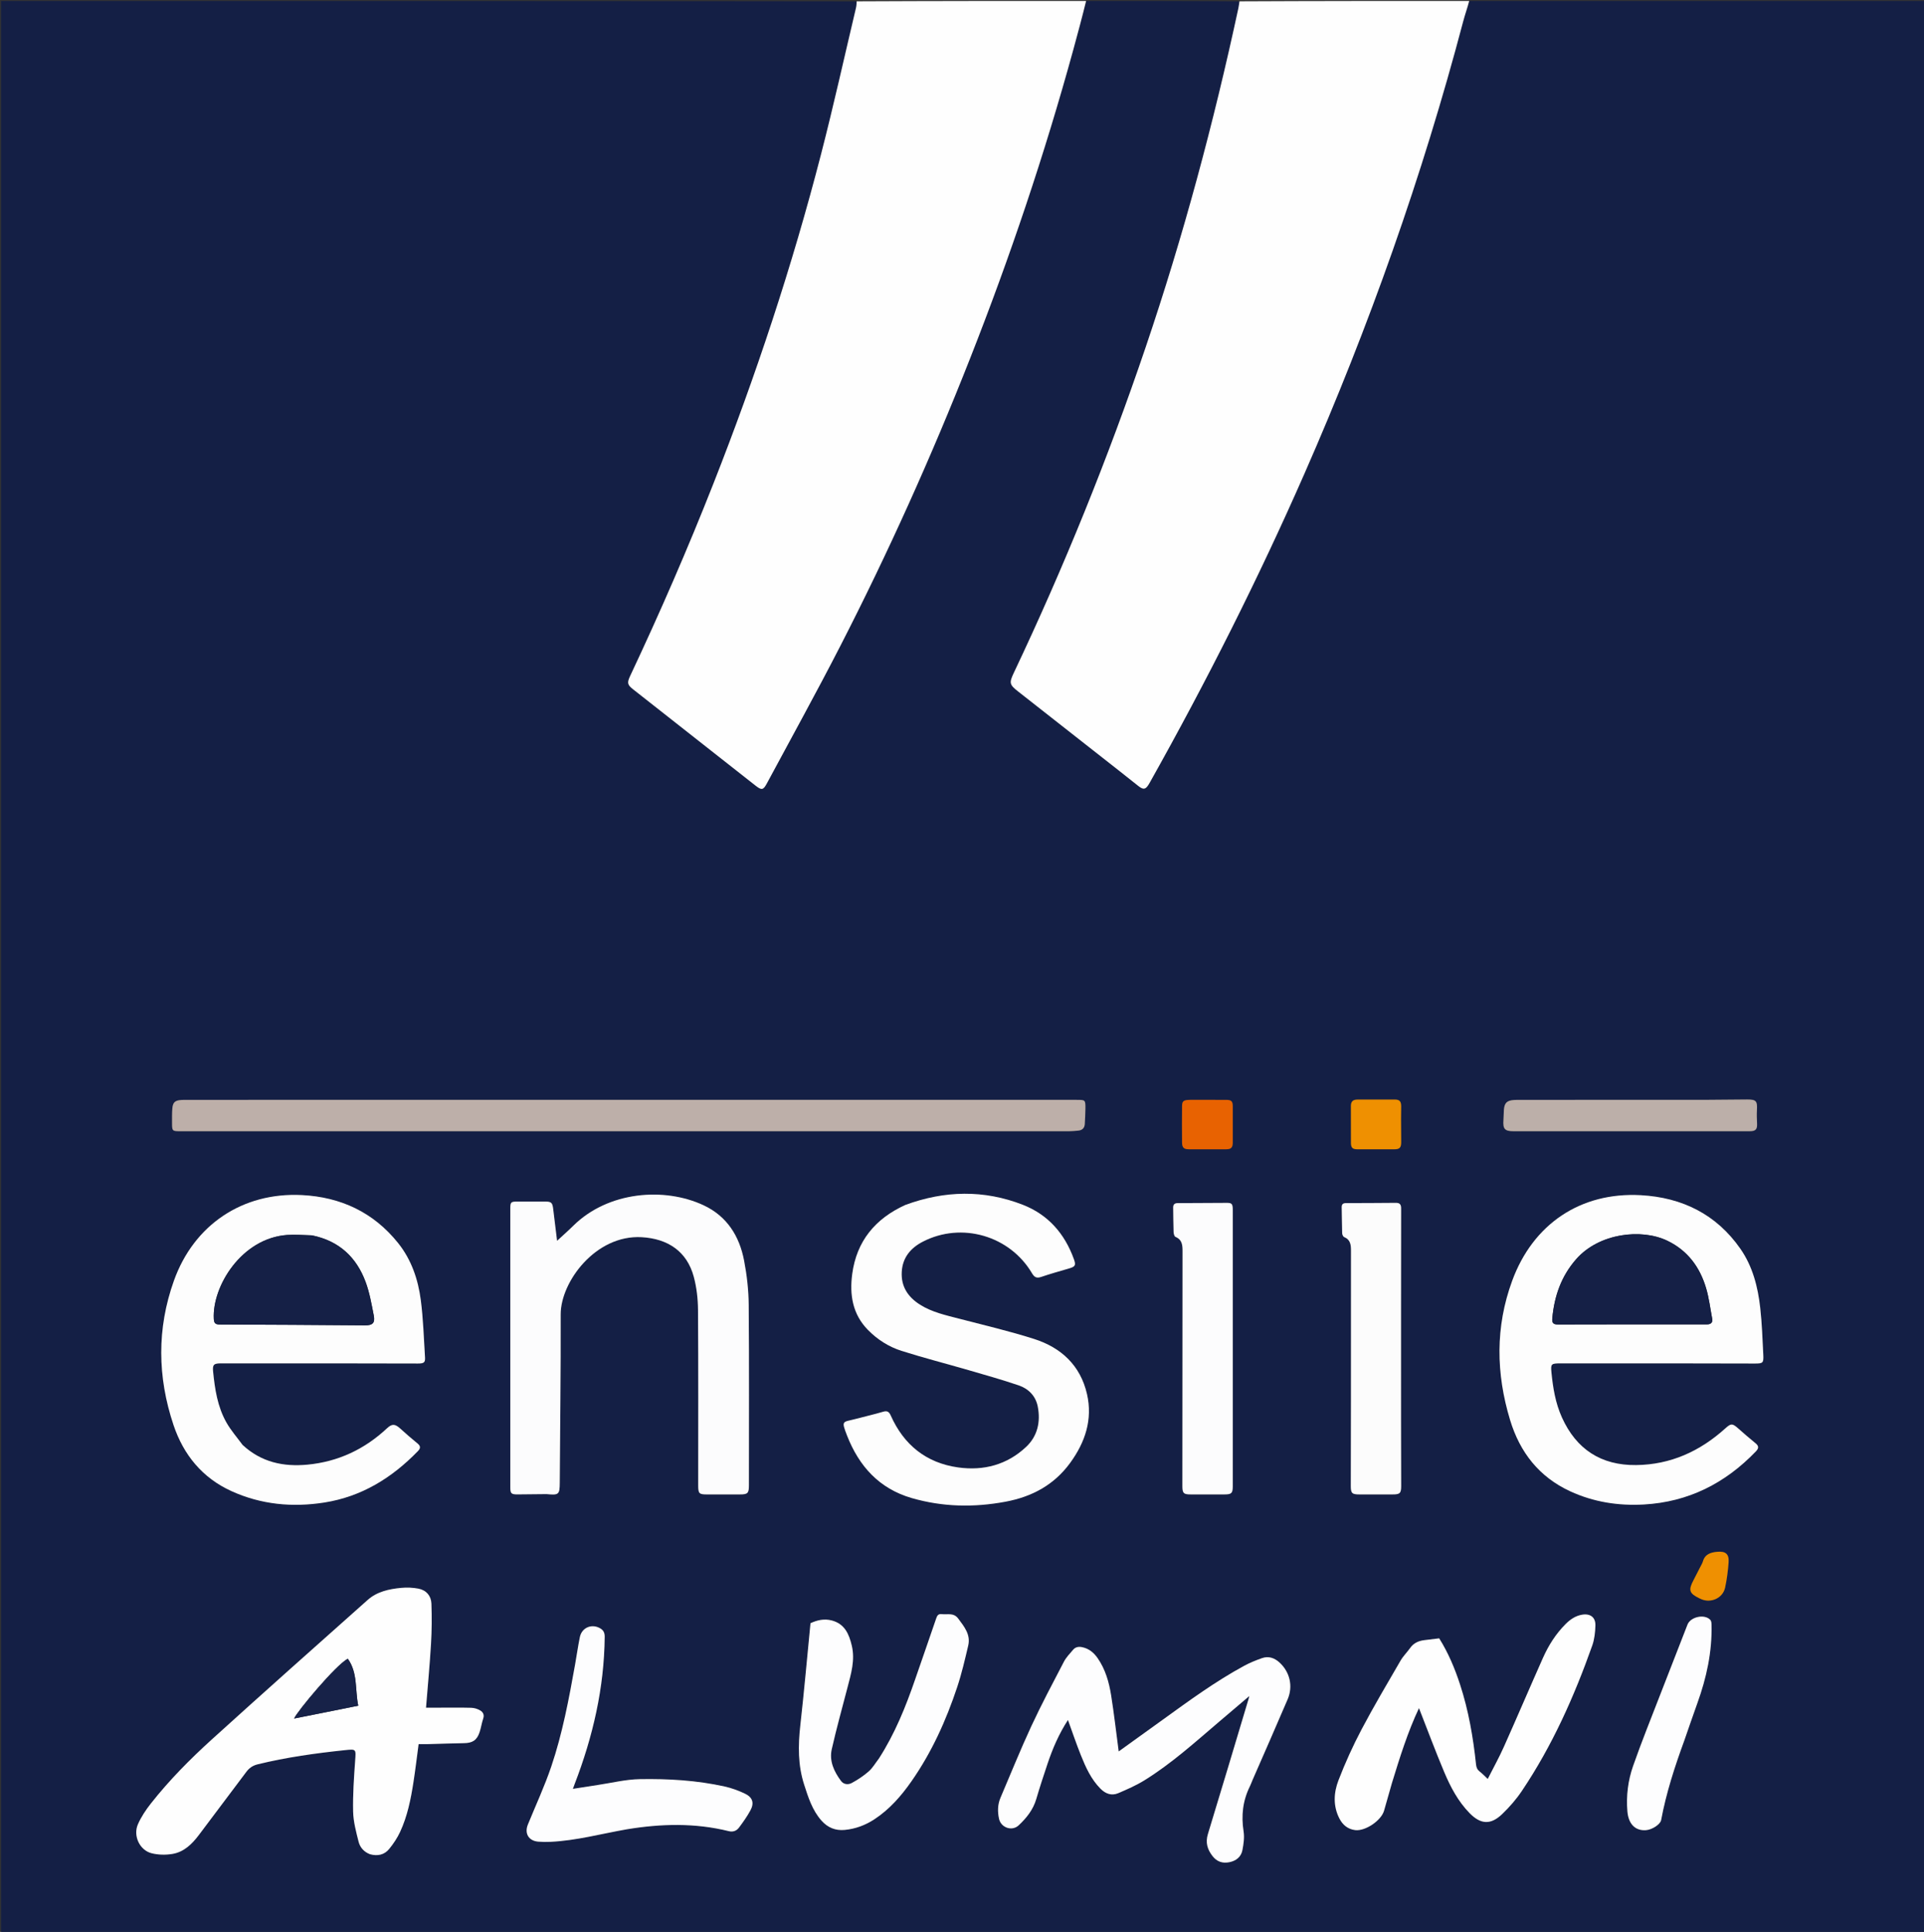 <svg version="1.1" id="Layer_1" xmlns="http://www.w3.org/2000/svg" xmlns:xlink="http://www.w3.org/1999/xlink" x="0px" y="0px"
	 width="100%" viewBox="0 0 2024 2032" enable-background="new 0 0 2024 2032" xml:space="preserve">
<rect x="0" y="0" width="2024" height="2032" fill="#333333" stroke="none"/>
<path fill="#141F45" opacity="1" stroke="none" 
	d="
M1546,1 
	C1705.658,1 1865.316,1 2024.981,1 
	C2024.987,678.288 2024.987,1355.577 2024.987,2032.933 
	C1350.415,2032.933 675.829,2032.933 1.122,2032.933 
	C1.122,1355.784 1.122,678.568 1.122,1 
	C300.699,1 600.399,1 900.753,1.4 
	C901.114,3.933 900.995,6.109 900.5,8.196 
	C888.342,59.476 876.957,110.957 863.788,161.977 
	C833.365,279.849 795.14,395.228 750.561,508.503 
	C723.606,576.995 694.246,644.444 662.884,711.028 
	C659.477,718.262 660.001,720.309 666.084,725.095 
	C708.886,758.765 751.691,792.432 794.498,826.096 
	C801.197,831.365 802.855,831.196 806.679,824.074 
	C832.466,776.051 858.885,728.352 883.769,679.865 
	C934.392,581.226 979.841,480.203 1020.49,377.034 
	C1062.43,270.592 1098.897,162.321 1129.166,51.978 
	C1133.824,34.998 1138.391,17.993 1143,1 
	C1196.366,1 1249.732,1 1303.475,1.399 
	C1303.486,4.092 1303.227,6.41 1302.739,8.679 
	C1276.756,129.314 1244.846,248.316 1205.214,365.231 
	C1165.601,482.094 1119.36,596.247 1066.493,707.729 
	C1061.444,718.376 1061.933,720.163 1071.162,727.396 
	C1106.419,755.028 1141.647,782.695 1176.874,810.364 
	C1183.814,815.815 1190.67,821.375 1197.627,826.805 
	C1202.94,830.951 1205.19,830.456 1208.676,824.613 
	C1209.101,823.901 1209.51,823.178 1209.915,822.455 
	C1269.143,716.884 1323.601,608.93 1372.286,498.078 
	C1440.072,343.733 1496.291,185.339 1539.294,22.296 
	C1541.19,15.108 1543.749,8.095 1546,1 
M1641.663,1434.002 
	C1681.981,1434.002 1722.299,1433.981 1762.617,1434.009 
	C1790.441,1434.028 1818.265,1434.123 1846.088,1434.164 
	C1854.546,1434.177 1855.373,1433.577 1854.94,1424.981 
	C1854.111,1408.534 1853.547,1392.035 1851.725,1375.685 
	C1849.256,1353.533 1843.749,1331.988 1830.81,1313.431 
	C1805.519,1277.155 1769.418,1259.496 1726.152,1257.12 
	C1662.73,1253.638 1612.674,1287.469 1590.779,1347.129 
	C1572.967,1395.663 1573.702,1444.52 1588.581,1493.597 
	C1598.924,1527.71 1619.23,1553.541 1651.854,1568.579 
	C1676.307,1579.851 1702.376,1583.943 1729.197,1582.453 
	C1775.999,1579.853 1814.824,1560.207 1847.074,1526.66 
	C1850.514,1523.082 1850.225,1520.784 1846.516,1517.803 
	C1840.292,1512.799 1834.307,1507.494 1828.296,1502.23 
	C1822.341,1497.016 1820.981,1496.988 1814.913,1502.465 
	C1788.249,1526.529 1757.365,1540.588 1721.101,1540.984 
	C1684.329,1541.385 1658.283,1524.423 1643.121,1490.936 
	C1636.24,1475.739 1633.617,1459.479 1632.03,1443.041 
	C1631.22,1434.655 1632.013,1434.029 1641.663,1434.002 
M254.955,1519.553 
	C249.302,1511.787 242.859,1504.468 238.164,1496.161 
	C228.825,1479.636 226.009,1461.133 224.178,1442.508 
	C223.486,1435.471 224.903,1434.006 232.147,1434.005 
	C273.635,1433.998 315.123,1433.981 356.611,1434.009 
	C384.269,1434.027 411.927,1434.131 439.585,1434.156 
	C445.959,1434.162 447.439,1433.118 447.102,1427.681 
	C445.854,1407.599 445.251,1387.416 442.668,1367.496 
	C439.843,1345.699 432.796,1324.943 418.818,1307.471 
	C392.928,1275.111 358.406,1259.039 317.564,1256.997 
	C255.158,1253.878 203.983,1288.255 182.977,1347.001 
	C164.941,1397.441 165.59,1448.278 182.512,1498.792 
	C193.061,1530.28 212.939,1554.515 243.603,1568.429 
	C274.766,1582.57 307.661,1585.648 341.246,1580.363 
	C380.419,1574.199 412.332,1554.426 439.586,1526.326 
	C442.6,1523.219 442.573,1520.961 439.126,1518.166 
	C432.923,1513.136 426.897,1507.876 420.985,1502.506 
	C415.656,1497.665 412.401,1497.358 407.201,1502.226 
	C383.565,1524.351 355.764,1537.452 323.492,1540.535 
	C298.115,1542.96 274.789,1537.987 254.955,1519.553 
M389.531,1950.418 
	C397.325,1952.558 404.403,1950.898 409.435,1944.725 
	C413.896,1939.253 417.944,1933.191 420.911,1926.803 
	C428.607,1910.238 432.17,1892.417 434.947,1874.483 
	C437.003,1861.202 438.578,1847.845 440.373,1834.482 
	C444.161,1834.482 447.641,1834.558 451.116,1834.468 
	C463.406,1834.149 475.692,1833.629 487.984,1833.468 
	C496.997,1833.35 501.613,1830.533 504.489,1821.984 
	C506.074,1817.274 506.725,1812.249 508.336,1807.551 
	C509.708,1803.55 508.018,1800.753 505.142,1799.059 
	C502.422,1797.458 499.001,1796.374 495.855,1796.287 
	C484.365,1795.968 472.861,1796.161 461.363,1796.16 
	C457.068,1796.16 452.773,1796.161 448.163,1796.161 
	C449.983,1773.424 452.104,1751.255 453.413,1729.039 
	C454.242,1714.969 454.349,1700.809 453.838,1686.724 
	C453.541,1678.536 448.439,1672.538 440.195,1670.951 
	C434.255,1669.808 427.941,1669.564 421.912,1670.144 
	C409.222,1671.364 396.64,1674.067 386.805,1682.818 
	C332.082,1731.508 277.329,1780.168 223.057,1829.357 
	C199.986,1850.266 178.03,1872.437 158.704,1896.96 
	C153.405,1903.685 148.481,1911.042 145.074,1918.847 
	C139.781,1930.971 146.994,1946.154 159.538,1949.287 
	C166.408,1951.003 174.129,1951.162 181.144,1950.03 
	C193.466,1948.04 202.014,1939.648 209.288,1929.972 
	C225.892,1907.883 242.539,1885.824 259.099,1863.702 
	C262.206,1859.551 265.884,1856.998 271.138,1855.711 
	C301.278,1848.33 331.904,1844.089 362.697,1840.84 
	C374.949,1839.547 374.487,1839.662 373.599,1852.093 
	C372.332,1869.841 371.089,1887.671 371.479,1905.429 
	C371.713,1916.051 374.608,1926.724 377.233,1937.141 
	C378.705,1942.983 382.692,1947.782 389.531,1950.418 
M575.454,1571.531 
	C587.956,1572.792 588.776,1571.992 588.851,1559.425 
	C589.207,1500.45 589.989,1441.474 589.831,1382.501 
	C589.74,1348.226 626.665,1298.528 675.034,1301.288 
	C702.659,1302.864 722.675,1316.264 729.835,1342.922 
	C732.858,1354.177 734.208,1366.192 734.289,1377.876 
	C734.713,1439.371 734.486,1500.87 734.489,1562.369 
	C734.49,1570.991 735.474,1571.906 743.859,1571.857 
	C755.328,1571.79 766.797,1571.798 778.266,1571.855 
	C786.496,1571.896 787.839,1570.641 787.839,1562.407 
	C787.842,1499.076 788.15,1435.742 787.62,1372.415 
	C787.489,1356.869 785.696,1341.138 782.761,1325.858 
	C777.816,1300.116 764.773,1279.248 740.216,1267.752 
	C698.918,1248.419 639.822,1252.969 603.045,1289.292 
	C597.566,1294.704 591.764,1299.787 586.028,1305.099 
	C584.693,1294.223 583.242,1282.889 581.931,1271.539 
	C581.196,1265.187 579.976,1263.849 574.023,1263.835 
	C564.028,1263.81 554.033,1263.82 544.038,1263.831 
	C537.482,1263.838 536.835,1264.448 536.834,1270.982 
	C536.825,1368.812 536.825,1466.642 536.833,1564.472 
	C536.833,1570.888 537.836,1571.87 544.489,1571.829 
	C554.483,1571.766 564.475,1571.624 575.454,1571.531 
M952.086,1267.54 
	C920.662,1281.826 901.118,1305.473 896.515,1340.053 
	C893.622,1361.78 896.808,1382.319 913.108,1398.886 
	C923.102,1409.043 935.01,1416.602 948.385,1420.847 
	C971.635,1428.225 995.303,1434.276 1018.739,1441.08 
	C1036.423,1446.214 1054.173,1451.202 1071.597,1457.127 
	C1082.031,1460.676 1089.58,1468.345 1091.723,1479.513 
	C1094.787,1495.475 1091.527,1510.483 1079.525,1521.8 
	C1059.493,1540.688 1034.797,1547.211 1008.016,1543.474 
	C974.414,1538.786 950.859,1519.836 937.061,1488.886 
	C935.349,1485.046 933.493,1483.57 929.077,1484.874 
	C919.523,1487.697 909.784,1489.887 900.152,1492.457 
	C886.515,1496.095 884.642,1493.491 891.07,1509.931 
	C903.697,1542.228 924.974,1565.797 959.115,1575.674 
	C991.674,1585.094 1024.629,1585.728 1057.932,1579.483 
	C1085.787,1574.26 1108.986,1561.75 1125.833,1538.601 
	C1141.583,1516.958 1149.609,1493.045 1143.487,1466.304 
	C1136.585,1436.157 1116.295,1417.406 1087.756,1408.305 
	C1061.988,1400.089 1035.558,1393.923 1009.355,1387.102 
	C995.04,1383.376 980.54,1380.297 967.796,1372.251 
	C955.187,1364.29 947.808,1353.185 948.6,1337.923 
	C949.381,1322.867 957.81,1312.681 970.848,1305.967 
	C1011.569,1284.994 1062.261,1299.616 1085.644,1339.23 
	C1088.106,1343.402 1090.497,1344.704 1095.253,1343.087 
	C1104.84,1339.828 1114.612,1337.105 1124.335,1334.256 
	C1131.192,1332.247 1132.046,1330.896 1129.709,1324.409 
	C1120.07,1297.647 1102.67,1277.645 1076.102,1267.259 
	C1035.208,1251.274 993.886,1252.113 952.086,1267.54 
M411.5,1156.834 
	C339.842,1156.834 268.183,1156.833 196.525,1156.84 
	C194.526,1156.84 192.522,1156.832 190.531,1156.977 
	C184.151,1157.442 181.847,1159.429 181.304,1165.83 
	C180.869,1170.964 181.029,1176.151 181.007,1181.315 
	C180.972,1189.495 181.321,1189.843 189.304,1189.843 
	C501.269,1189.846 813.234,1189.847 1125.198,1189.82 
	C1128.186,1189.819 1131.175,1189.455 1134.16,1189.211 
	C1138.447,1188.861 1140.911,1186.556 1141.163,1182.227 
	C1141.474,1176.913 1141.76,1171.59 1141.816,1166.268 
	C1141.916,1156.849 1141.827,1156.835 1132.418,1156.835 
	C892.446,1156.834 652.473,1156.834 411.5,1156.834 
M1222.662,1809.159 
	C1207.377,1820.174 1192.093,1831.19 1176.842,1842.181 
	C1174.159,1821.978 1171.955,1802.466 1168.866,1783.095 
	C1166.663,1769.281 1162.835,1755.801 1154.684,1744.051 
	C1150.68,1738.28 1145.589,1734.018 1138.412,1732.519 
	C1134.59,1731.721 1131.34,1732.356 1128.887,1735.233 
	C1125.442,1739.274 1121.601,1743.215 1119.183,1747.852 
	C1107.442,1770.376 1095.504,1792.831 1084.815,1815.859 
	C1073.356,1840.547 1063.198,1865.841 1052.502,1890.883 
	C1049.447,1898.036 1049.346,1905.464 1050.935,1912.936 
	C1052.939,1922.357 1064.569,1926.476 1071.564,1919.947 
	C1079.881,1912.183 1086.873,1903.443 1090.174,1892.114 
	C1093.796,1879.681 1097.89,1867.38 1101.992,1855.092 
	C1107.367,1838.989 1114.078,1823.488 1123.463,1809.098 
	C1128.05,1821.696 1132.229,1834.142 1137.109,1846.306 
	C1142.188,1858.966 1147.827,1871.42 1157.658,1881.353 
	C1162.924,1886.672 1169.292,1889.08 1176.28,1886.108 
	C1185.714,1882.096 1195.218,1877.92 1203.908,1872.548 
	C1232.342,1854.969 1257.074,1832.562 1282.42,1810.982 
	C1292.762,1802.177 1303.113,1793.383 1314.261,1783.903 
	C1313.836,1785.599 1313.709,1786.213 1313.53,1786.811 
	C1299.293,1834.226 1285.176,1881.679 1270.702,1929.022 
	C1267.953,1938.013 1270.103,1945.214 1275.528,1952.214 
	C1280.12,1958.141 1286.022,1960.118 1293.175,1958.705 
	C1300.337,1957.29 1305.61,1953.148 1306.993,1945.982 
	C1308.236,1939.544 1309.23,1932.634 1308.221,1926.267 
	C1305.576,1909.581 1307.395,1893.851 1314.911,1878.743 
	C1315.944,1876.668 1316.678,1874.445 1317.606,1872.315 
	C1329.948,1843.993 1342.46,1815.744 1354.578,1787.327 
	C1360.445,1773.569 1356.87,1758.601 1346.036,1748.665 
	C1340.786,1743.851 1334.555,1741.609 1327.637,1744.035 
	C1321.244,1746.278 1314.875,1748.843 1308.93,1752.067 
	C1278.72,1768.452 1251.042,1788.698 1222.662,1809.159 
M1464.417,1874.975 
	C1472.593,1848.297 1480.914,1821.674 1492.732,1796.604 
	C1501.604,1819.226 1509.924,1841.643 1519.189,1863.661 
	C1525.837,1879.456 1533.833,1894.71 1546.044,1907.139 
	C1557.75,1919.052 1568.245,1919.613 1580.324,1908.004 
	C1587.948,1900.678 1595.057,1892.506 1600.952,1883.741 
	C1632.865,1836.291 1655.986,1784.48 1675.008,1730.77 
	C1677.339,1724.189 1678.103,1716.823 1678.323,1709.781 
	C1678.596,1701.032 1672.862,1696.871 1664.209,1698.366 
	C1657.36,1699.55 1651.906,1703.293 1647.116,1708.064 
	C1636.727,1718.413 1628.995,1730.642 1623.084,1743.934 
	C1609.252,1775.035 1595.897,1806.348 1581.999,1837.418 
	C1576.933,1848.743 1570.874,1859.623 1565.063,1871.111 
	C1561.858,1868.124 1559.46,1865.545 1556.708,1863.427 
	C1554.139,1861.449 1553.106,1859.228 1552.759,1855.941 
	C1549.749,1827.443 1544.89,1799.287 1535.999,1771.96 
	C1530.44,1754.876 1523.531,1738.388 1513.986,1723.222 
	C1508.596,1723.879 1503.49,1724.492 1498.387,1725.125 
	C1492.393,1725.868 1487.255,1728.043 1483.579,1733.204 
	C1480.3,1737.808 1476.139,1741.857 1473.326,1746.707 
	C1459.412,1770.698 1445.243,1794.571 1432.304,1819.087 
	C1423.182,1836.373 1415.071,1854.307 1408.041,1872.543 
	C1403.017,1885.575 1402.219,1899.555 1409.04,1912.775 
	C1412.531,1919.541 1417.931,1923.989 1425.646,1924.922 
	C1436.321,1926.214 1453.025,1914.873 1455.991,1904.506 
	C1458.733,1894.923 1461.441,1885.33 1464.417,1874.975 
M924.406,1849.879 
	C920.949,1854.356 918.061,1859.48 913.893,1863.149 
	C908.504,1867.894 902.35,1871.954 896.021,1875.378 
	C892.377,1877.349 887.62,1877.137 884.671,1873.166 
	C877.322,1863.265 872.185,1852.198 875.002,1839.768 
	C879.923,1818.06 885.9,1796.589 891.509,1775.038 
	C895.28,1760.55 899.676,1746.212 896.058,1730.894 
	C893.164,1718.641 888.58,1708 875.008,1704.416 
	C867.062,1702.318 859.579,1704.037 852.613,1707.324 
	C849.075,1743.324 845.924,1779.144 841.904,1814.866 
	C839.531,1835.962 839.361,1856.643 845.943,1877.082 
	C850.289,1890.575 854.519,1904.072 864.186,1914.954 
	C870.689,1922.275 878.801,1925.674 888.674,1924.725 
	C900.011,1923.636 910.323,1919.772 919.807,1913.561 
	C935.833,1903.066 948.146,1888.905 958.971,1873.383 
	C980.16,1843.004 995.264,1809.578 1006.905,1774.599 
	C1011.664,1760.301 1015.081,1745.526 1018.536,1730.834 
	C1021.243,1719.323 1014.431,1711.032 1008.049,1702.461 
	C1003.189,1695.935 996.816,1698.504 990.866,1697.774 
	C987.342,1697.342 986.016,1698.863 984.944,1702.019 
	C977.679,1723.412 970.17,1744.722 962.823,1766.087 
	C952.86,1795.06 941.48,1823.378 924.406,1849.879 
M1296.841,1491.5 
	C1296.841,1466.684 1296.84,1441.868 1296.84,1417.051 
	C1296.841,1368.918 1296.844,1320.784 1296.837,1272.651 
	C1296.836,1266.435 1295.953,1265.184 1290.873,1265.192 
	C1273.557,1265.221 1256.243,1265.419 1238.927,1265.458 
	C1235.518,1265.466 1234.086,1266.945 1234.147,1270.276 
	C1234.303,1278.762 1234.275,1287.254 1234.579,1295.734 
	C1234.645,1297.547 1235.34,1300.429 1236.538,1300.932 
	C1244.002,1304.068 1244.02,1310.3 1244.013,1316.799 
	C1243.932,1398.907 1243.88,1481.016 1243.834,1563.124 
	C1243.829,1570.604 1245.136,1571.859 1252.473,1571.846 
	C1264.433,1571.825 1276.393,1571.843 1288.353,1571.84 
	C1295.481,1571.838 1296.832,1570.526 1296.835,1563.451 
	C1296.849,1539.801 1296.841,1516.15 1296.841,1491.5 
M1421.158,1474.5 
	C1421.104,1503.988 1421.034,1533.476 1421.006,1562.963 
	C1420.998,1570.64 1422.373,1571.88 1430.076,1571.853 
	C1441.71,1571.811 1453.344,1571.813 1464.978,1571.852 
	C1472.657,1571.877 1474.009,1570.627 1473.997,1562.949 
	C1473.964,1540.625 1473.853,1518.302 1473.85,1495.979 
	C1473.84,1421.002 1473.834,1346.026 1473.951,1271.05 
	C1473.957,1266.948 1472.547,1265.145 1468.568,1265.17 
	C1451.082,1265.278 1433.596,1265.443 1416.11,1265.433 
	C1412.658,1265.431 1411.346,1266.65 1411.441,1270.11 
	C1411.689,1279.097 1411.628,1288.093 1411.923,1297.078 
	C1411.969,1298.493 1412.895,1300.678 1413.984,1301.128 
	C1420.719,1303.911 1421.208,1309.408 1421.199,1315.55 
	C1421.127,1368.2 1421.158,1420.85 1421.158,1474.5 
M659.699,1924.061 
	C695.503,1918.126 731.218,1917.241 766.743,1926.048 
	C771.201,1927.153 774.903,1925.627 777.39,1922.3 
	C781.747,1916.471 786.016,1910.479 789.461,1904.092 
	C793.573,1896.464 791.779,1890.533 783.876,1886.697 
	C777.072,1883.395 769.763,1880.723 762.386,1879.083 
	C732.992,1872.548 703.019,1870.818 673.072,1871.328 
	C658.254,1871.58 643.491,1875.284 628.711,1877.48 
	C620.217,1878.743 611.739,1880.114 602.667,1881.529 
	C603.461,1879.352 603.944,1877.959 604.474,1876.584 
	C623.712,1826.675 635.631,1775.293 636.128,1721.534 
	C636.174,1716.498 634.146,1713.924 630.055,1711.995 
	C621.479,1707.953 611.972,1712.396 610.013,1721.872 
	C608.028,1731.475 606.692,1741.211 604.962,1750.869 
	C598.478,1787.047 591.722,1823.229 579.917,1858.087 
	C572.904,1878.793 563.627,1898.733 555.344,1919.008 
	C551.499,1928.418 556.081,1936.215 566.219,1937.073 
	C570.512,1937.437 574.863,1937.458 579.17,1937.255 
	C606.228,1935.982 632.329,1928.839 659.699,1924.061 
M1791.5,1156.833 
	C1727.344,1156.833 1663.188,1156.832 1599.032,1156.839 
	C1596.867,1156.839 1594.696,1156.842 1592.538,1156.995 
	C1585.145,1157.521 1582.567,1160.104 1582.037,1167.603 
	C1581.791,1171.088 1581.865,1174.597 1581.595,1178.08 
	C1580.868,1187.447 1582.99,1189.845 1592.269,1189.845 
	C1653.259,1189.849 1714.248,1189.847 1775.238,1189.847 
	C1797.068,1189.847 1818.898,1189.878 1840.727,1189.827 
	C1847.018,1189.812 1848.688,1187.796 1848.383,1181.64 
	C1848.153,1176.989 1847.973,1172.307 1848.244,1167.666 
	C1848.801,1158.078 1847.496,1156.419 1837.972,1156.455 
	C1822.814,1156.511 1807.657,1156.7 1791.5,1156.833 
M1771.927,1830.465 
	C1776.469,1817.452 1780.9,1804.4 1785.574,1791.435 
	C1795.189,1764.764 1801.186,1737.457 1800.468,1708.938 
	C1800.425,1707.222 1800.307,1705.023 1799.287,1703.896 
	C1793.308,1697.287 1778.411,1700.496 1775.192,1708.806 
	C1765.654,1733.423 1755.968,1757.984 1746.451,1782.609 
	C1736.82,1807.53 1726.79,1832.315 1717.965,1857.52 
	C1712.618,1872.792 1710.609,1888.916 1711.977,1905.249 
	C1713.089,1918.529 1720.309,1925.825 1731.533,1924.993 
	C1738.032,1924.511 1746.634,1918.907 1747.477,1914.382 
	C1752.797,1885.857 1761.718,1858.385 1771.927,1830.465 
M1251.73,1156.832 
	C1245.127,1156.93 1243.545,1158.034 1243.5,1163.308 
	C1243.391,1176.093 1243.369,1188.881 1243.494,1201.666 
	C1243.547,1207.1 1245.393,1208.801 1250.822,1208.829 
	C1263.774,1208.895 1276.727,1208.891 1289.679,1208.831 
	C1295.132,1208.806 1296.799,1207.136 1296.829,1201.612 
	C1296.898,1188.987 1296.901,1176.36 1296.828,1163.734 
	C1296.796,1158.134 1295.378,1156.853 1289.589,1156.84 
	C1277.285,1156.813 1264.981,1156.832 1251.73,1156.832 
M1473.849,1176.502 
	C1473.899,1172.181 1474.007,1167.859 1473.985,1163.539 
	C1473.957,1158.322 1472.189,1156.518 1467.156,1156.516 
	C1454.035,1156.513 1440.915,1156.544 1427.795,1156.565 
	C1423.36,1156.572 1421.088,1158.579 1421.121,1163.238 
	C1421.212,1176.205 1421.099,1189.174 1421.178,1202.142 
	C1421.21,1207.355 1422.957,1208.854 1428.219,1208.847 
	C1440.996,1208.83 1453.773,1208.848 1466.55,1208.846 
	C1472.307,1208.845 1473.996,1207.209 1473.993,1201.436 
	C1473.989,1193.458 1473.901,1185.48 1473.849,1176.502 
M1788.326,1648.75 
	C1786.063,1653.182 1783.855,1657.644 1781.524,1662.041 
	C1775.948,1672.558 1777.033,1675.981 1787.684,1681.104 
	C1788.432,1681.464 1789.184,1681.817 1789.951,1682.133 
	C1800.219,1686.375 1812.381,1680.759 1814.734,1669.976 
	C1816.635,1661.261 1817.777,1652.315 1818.431,1643.411 
	C1819.083,1634.554 1815.355,1631.369 1806.36,1632.211 
	C1799.68,1632.837 1793.618,1634.649 1791.437,1642.253 
	C1790.851,1644.297 1789.636,1646.162 1788.326,1648.75 
z"/>
<path fill="#FEFEFE" opacity="1" stroke="none" 
	d="
M1142.531,1 
	C1138.391,17.993 1133.824,34.998 1129.166,51.978 
	C1098.897,162.321 1062.43,270.592 1020.49,377.034 
	C979.841,480.203 934.392,581.226 883.769,679.865 
	C858.885,728.352 832.466,776.051 806.679,824.074 
	C802.855,831.196 801.197,831.365 794.498,826.096 
	C751.691,792.432 708.886,758.765 666.084,725.095 
	C660.001,720.309 659.477,718.262 662.884,711.028 
	C694.246,644.444 723.606,576.995 750.561,508.503 
	C795.14,395.228 833.365,279.849 863.788,161.977 
	C876.957,110.957 888.342,59.476 900.5,8.196 
	C900.995,6.109 901.114,3.933 901.204,1.4 
	C981.354,1 1061.708,1 1142.531,1 
z"/>
<path fill="#FEFEFE" opacity="1" stroke="none" 
	d="
M1545.531,1 
	C1543.749,8.095 1541.19,15.108 1539.294,22.296 
	C1496.291,185.339 1440.072,343.733 1372.286,498.078 
	C1323.601,608.93 1269.143,716.884 1209.915,822.455 
	C1209.51,823.178 1209.101,823.901 1208.676,824.613 
	C1205.19,830.456 1202.94,830.951 1197.627,826.805 
	C1190.67,821.375 1183.814,815.815 1176.874,810.364 
	C1141.647,782.695 1106.419,755.028 1071.162,727.396 
	C1061.933,720.163 1061.444,718.376 1066.493,707.729 
	C1119.36,596.247 1165.601,482.094 1205.214,365.231 
	C1244.846,248.316 1276.756,129.314 1302.739,8.679 
	C1303.227,6.41 1303.486,4.092 1303.926,1.399 
	C1384.354,1 1464.708,1 1545.531,1 
z"/>
<path fill="#FDFDFD" opacity="1" stroke="none" 
	d="
M1641.187,1434.002 
	C1632.013,1434.029 1631.22,1434.655 1632.03,1443.041 
	C1633.617,1459.479 1636.24,1475.739 1643.121,1490.936 
	C1658.283,1524.423 1684.329,1541.385 1721.101,1540.984 
	C1757.365,1540.588 1788.249,1526.529 1814.913,1502.465 
	C1820.981,1496.988 1822.341,1497.016 1828.296,1502.23 
	C1834.307,1507.494 1840.292,1512.799 1846.516,1517.803 
	C1850.225,1520.784 1850.514,1523.082 1847.074,1526.66 
	C1814.824,1560.207 1775.999,1579.853 1729.197,1582.453 
	C1702.376,1583.943 1676.307,1579.851 1651.854,1568.579 
	C1619.23,1553.541 1598.924,1527.71 1588.581,1493.597 
	C1573.702,1444.52 1572.967,1395.663 1590.779,1347.129 
	C1612.674,1287.469 1662.73,1253.638 1726.152,1257.12 
	C1769.418,1259.496 1805.519,1277.155 1830.81,1313.431 
	C1843.749,1331.988 1849.256,1353.533 1851.725,1375.685 
	C1853.547,1392.035 1854.111,1408.534 1854.94,1424.981 
	C1855.373,1433.577 1854.546,1434.177 1846.088,1434.164 
	C1818.265,1434.123 1790.441,1434.028 1762.617,1434.009 
	C1722.299,1433.981 1681.981,1434.002 1641.187,1434.002 
M1658.018,1324.525 
	C1642.33,1342.326 1635.055,1363.491 1632.967,1386.784 
	C1632.545,1391.492 1634.015,1393.123 1639.008,1393.106 
	C1690.468,1392.932 1741.93,1393 1793.391,1392.998 
	C1794.39,1392.998 1795.392,1393.03 1796.387,1392.967 
	C1800.129,1392.728 1801.877,1390.732 1801.176,1387.023 
	C1799.144,1376.262 1797.847,1365.271 1794.742,1354.822 
	C1788.177,1332.729 1775.34,1315.288 1754.016,1305.033 
	C1726.55,1291.824 1682.018,1297.157 1658.018,1324.525 
z"/>
<path fill="#FDFDFD" opacity="1" stroke="none" 
	d="
M255.205,1519.802 
	C274.789,1537.987 298.115,1542.96 323.492,1540.535 
	C355.764,1537.452 383.565,1524.351 407.201,1502.226 
	C412.401,1497.358 415.656,1497.665 420.985,1502.506 
	C426.897,1507.876 432.923,1513.136 439.126,1518.166 
	C442.573,1520.961 442.6,1523.219 439.586,1526.326 
	C412.332,1554.426 380.419,1574.199 341.246,1580.363 
	C307.661,1585.648 274.766,1582.57 243.603,1568.429 
	C212.939,1554.515 193.061,1530.28 182.512,1498.792 
	C165.59,1448.278 164.941,1397.441 182.977,1347.001 
	C203.983,1288.255 255.158,1253.878 317.564,1256.997 
	C358.406,1259.039 392.928,1275.111 418.818,1307.471 
	C432.796,1324.943 439.843,1345.699 442.668,1367.496 
	C445.251,1387.416 445.854,1407.599 447.102,1427.681 
	C447.439,1433.118 445.959,1434.162 439.585,1434.156 
	C411.927,1434.131 384.269,1434.027 356.611,1434.009 
	C315.123,1433.981 273.635,1433.998 232.147,1434.005 
	C224.903,1434.006 223.486,1435.471 224.178,1442.508 
	C226.009,1461.133 228.825,1479.636 238.164,1496.161 
	C242.859,1504.468 249.302,1511.787 255.205,1519.802 
M327.949,1299.299 
	C319.331,1299.15 310.668,1298.356 302.103,1298.958 
	C254.198,1302.322 223.072,1352.907 224.934,1387.252 
	C225.172,1391.644 226.496,1393.116 231.2,1393.128 
	C282.162,1393.259 333.123,1393.645 384.084,1394.016 
	C391.901,1394.073 394.744,1391.538 393.206,1383.713 
	C390.872,1371.834 388.814,1359.704 384.628,1348.426 
	C374.951,1322.357 356.737,1305.161 327.949,1299.299 
z"/>
<path fill="#FEFEFE" opacity="1" stroke="none" 
	d="
M389.147,1950.279 
	C382.692,1947.782 378.705,1942.983 377.233,1937.141 
	C374.608,1926.724 371.713,1916.051 371.479,1905.429 
	C371.089,1887.671 372.332,1869.841 373.599,1852.093 
	C374.487,1839.662 374.949,1839.547 362.697,1840.84 
	C331.904,1844.089 301.278,1848.33 271.138,1855.711 
	C265.884,1856.998 262.206,1859.551 259.099,1863.702 
	C242.539,1885.824 225.892,1907.883 209.288,1929.972 
	C202.014,1939.648 193.466,1948.04 181.144,1950.03 
	C174.129,1951.162 166.408,1951.003 159.538,1949.287 
	C146.994,1946.154 139.781,1930.971 145.074,1918.847 
	C148.481,1911.042 153.405,1903.685 158.704,1896.96 
	C178.03,1872.437 199.986,1850.266 223.057,1829.357 
	C277.329,1780.168 332.082,1731.508 386.805,1682.818 
	C396.64,1674.067 409.222,1671.364 421.912,1670.144 
	C427.941,1669.564 434.255,1669.808 440.195,1670.951 
	C448.439,1672.538 453.541,1678.536 453.838,1686.724 
	C454.349,1700.809 454.242,1714.969 453.413,1729.039 
	C452.104,1751.255 449.983,1773.424 448.163,1796.161 
	C452.773,1796.161 457.068,1796.16 461.363,1796.16 
	C472.861,1796.161 484.365,1795.968 495.855,1796.287 
	C499.001,1796.374 502.422,1797.458 505.142,1799.059 
	C508.018,1800.753 509.708,1803.55 508.336,1807.551 
	C506.725,1812.249 506.074,1817.274 504.489,1821.984 
	C501.613,1830.533 496.997,1833.35 487.984,1833.468 
	C475.692,1833.629 463.406,1834.149 451.116,1834.468 
	C447.641,1834.558 444.161,1834.482 440.373,1834.482 
	C438.578,1847.845 437.003,1861.202 434.947,1874.483 
	C432.17,1892.417 428.607,1910.238 420.911,1926.803 
	C417.944,1933.191 413.896,1939.253 409.435,1944.725 
	C404.403,1950.898 397.325,1952.558 389.147,1950.279 
M342.489,1801.001 
	C353.762,1798.731 365.036,1796.46 376.862,1794.078 
	C373.355,1777.286 376.543,1759.533 365.897,1744.729 
	C353.977,1750.45 312.008,1800.711 309.432,1807.564 
	C320.197,1805.398 330.913,1803.242 342.489,1801.001 
z"/>
<path fill="#FCFCFD" opacity="1" stroke="none" 
	d="
M574.961,1571.523 
	C564.475,1571.624 554.483,1571.766 544.489,1571.829 
	C537.836,1571.87 536.833,1570.888 536.833,1564.472 
	C536.825,1466.642 536.825,1368.812 536.834,1270.982 
	C536.835,1264.448 537.482,1263.838 544.038,1263.831 
	C554.033,1263.82 564.028,1263.81 574.023,1263.835 
	C579.976,1263.849 581.196,1265.187 581.931,1271.539 
	C583.242,1282.889 584.693,1294.223 586.028,1305.099 
	C591.764,1299.787 597.566,1294.704 603.045,1289.292 
	C639.822,1252.969 698.918,1248.419 740.216,1267.752 
	C764.773,1279.248 777.816,1300.116 782.761,1325.858 
	C785.696,1341.138 787.489,1356.869 787.62,1372.415 
	C788.15,1435.742 787.842,1499.076 787.839,1562.407 
	C787.839,1570.641 786.496,1571.896 778.266,1571.855 
	C766.797,1571.798 755.328,1571.79 743.859,1571.857 
	C735.474,1571.906 734.49,1570.991 734.489,1562.369 
	C734.486,1500.87 734.713,1439.371 734.289,1377.876 
	C734.208,1366.192 732.858,1354.177 729.835,1342.922 
	C722.675,1316.264 702.659,1302.864 675.034,1301.288 
	C626.665,1298.528 589.74,1348.226 589.831,1382.501 
	C589.989,1441.474 589.207,1500.45 588.851,1559.425 
	C588.776,1571.992 587.956,1572.792 574.961,1571.523 
z"/>
<path fill="#FDFDFD" opacity="1" stroke="none" 
	d="
M952.425,1267.363 
	C993.886,1252.113 1035.208,1251.274 1076.102,1267.259 
	C1102.67,1277.645 1120.07,1297.647 1129.709,1324.409 
	C1132.046,1330.896 1131.192,1332.247 1124.335,1334.256 
	C1114.612,1337.105 1104.84,1339.828 1095.253,1343.087 
	C1090.497,1344.704 1088.106,1343.402 1085.644,1339.23 
	C1062.261,1299.616 1011.569,1284.994 970.848,1305.967 
	C957.81,1312.681 949.381,1322.867 948.6,1337.923 
	C947.808,1353.185 955.187,1364.29 967.796,1372.251 
	C980.54,1380.297 995.04,1383.376 1009.355,1387.102 
	C1035.558,1393.923 1061.988,1400.089 1087.756,1408.305 
	C1116.295,1417.406 1136.585,1436.157 1143.487,1466.304 
	C1149.609,1493.045 1141.583,1516.958 1125.833,1538.601 
	C1108.986,1561.75 1085.787,1574.26 1057.932,1579.483 
	C1024.629,1585.728 991.674,1585.094 959.115,1575.674 
	C924.974,1565.797 903.697,1542.228 891.07,1509.931 
	C884.642,1493.491 886.515,1496.095 900.152,1492.457 
	C909.784,1489.887 919.523,1487.697 929.077,1484.874 
	C933.493,1483.57 935.349,1485.046 937.061,1488.886 
	C950.859,1519.836 974.414,1538.786 1008.016,1543.474 
	C1034.797,1547.211 1059.493,1540.688 1079.525,1521.8 
	C1091.527,1510.483 1094.787,1495.475 1091.723,1479.513 
	C1089.58,1468.345 1082.031,1460.676 1071.597,1457.127 
	C1054.173,1451.202 1036.423,1446.214 1018.739,1441.08 
	C995.303,1434.276 971.635,1428.225 948.385,1420.847 
	C935.01,1416.602 923.102,1409.043 913.108,1398.886 
	C896.808,1382.319 893.622,1361.78 896.515,1340.053 
	C901.118,1305.473 920.662,1281.826 952.425,1267.363 
z"/>
<path fill="#BDAFA9" opacity="1" stroke="none" 
	d="
M412,1156.834 
	C652.473,1156.834 892.446,1156.834 1132.418,1156.835 
	C1141.827,1156.835 1141.916,1156.849 1141.816,1166.268 
	C1141.76,1171.59 1141.474,1176.913 1141.163,1182.227 
	C1140.911,1186.556 1138.447,1188.861 1134.16,1189.211 
	C1131.175,1189.455 1128.186,1189.819 1125.198,1189.82 
	C813.234,1189.847 501.269,1189.846 189.304,1189.843 
	C181.321,1189.843 180.972,1189.495 181.007,1181.315 
	C181.029,1176.151 180.869,1170.964 181.304,1165.83 
	C181.847,1159.429 184.151,1157.442 190.531,1156.977 
	C192.522,1156.832 194.526,1156.84 196.525,1156.84 
	C268.183,1156.833 339.842,1156.834 412,1156.834 
z"/>
<path fill="#FDFDFE" opacity="1" stroke="none" 
	d="
M1222.971,1808.98 
	C1251.042,1788.698 1278.72,1768.452 1308.93,1752.067 
	C1314.875,1748.843 1321.244,1746.278 1327.637,1744.035 
	C1334.555,1741.609 1340.786,1743.851 1346.036,1748.665 
	C1356.87,1758.601 1360.445,1773.569 1354.578,1787.327 
	C1342.46,1815.744 1329.948,1843.993 1317.606,1872.315 
	C1316.678,1874.445 1315.944,1876.668 1314.911,1878.743 
	C1307.395,1893.851 1305.576,1909.581 1308.221,1926.267 
	C1309.23,1932.634 1308.236,1939.544 1306.993,1945.982 
	C1305.61,1953.148 1300.337,1957.29 1293.175,1958.705 
	C1286.022,1960.118 1280.12,1958.141 1275.528,1952.214 
	C1270.103,1945.214 1267.953,1938.013 1270.702,1929.022 
	C1285.176,1881.679 1299.293,1834.226 1313.53,1786.811 
	C1313.709,1786.213 1313.836,1785.599 1314.261,1783.903 
	C1303.113,1793.383 1292.762,1802.177 1282.42,1810.982 
	C1257.074,1832.562 1232.342,1854.969 1203.908,1872.548 
	C1195.218,1877.92 1185.714,1882.096 1176.28,1886.108 
	C1169.292,1889.08 1162.924,1886.672 1157.658,1881.353 
	C1147.827,1871.42 1142.188,1858.966 1137.109,1846.306 
	C1132.229,1834.142 1128.05,1821.696 1123.463,1809.098 
	C1114.078,1823.488 1107.367,1838.989 1101.992,1855.092 
	C1097.89,1867.38 1093.796,1879.681 1090.174,1892.114 
	C1086.873,1903.443 1079.881,1912.183 1071.564,1919.947 
	C1064.569,1926.476 1052.939,1922.357 1050.935,1912.936 
	C1049.346,1905.464 1049.447,1898.036 1052.502,1890.883 
	C1063.198,1865.841 1073.356,1840.547 1084.815,1815.859 
	C1095.504,1792.831 1107.442,1770.376 1119.183,1747.852 
	C1121.601,1743.215 1125.442,1739.274 1128.887,1735.233 
	C1131.34,1732.356 1134.59,1731.721 1138.412,1732.519 
	C1145.589,1734.018 1150.68,1738.28 1154.684,1744.051 
	C1162.835,1755.801 1166.663,1769.281 1168.866,1783.095 
	C1171.955,1802.466 1174.159,1821.978 1176.842,1842.181 
	C1192.093,1831.19 1207.377,1820.174 1222.971,1808.98 
z"/>
<path fill="#FEFEFE" opacity="1" stroke="none" 
	d="
M1464.29,1875.358 
	C1461.441,1885.33 1458.733,1894.923 1455.991,1904.506 
	C1453.025,1914.873 1436.321,1926.214 1425.646,1924.922 
	C1417.931,1923.989 1412.531,1919.541 1409.04,1912.775 
	C1402.219,1899.555 1403.017,1885.575 1408.041,1872.543 
	C1415.071,1854.307 1423.182,1836.373 1432.304,1819.087 
	C1445.243,1794.571 1459.412,1770.698 1473.326,1746.707 
	C1476.139,1741.857 1480.3,1737.808 1483.579,1733.204 
	C1487.255,1728.043 1492.393,1725.868 1498.387,1725.125 
	C1503.49,1724.492 1508.596,1723.879 1513.986,1723.222 
	C1523.531,1738.388 1530.44,1754.876 1535.999,1771.96 
	C1544.89,1799.287 1549.749,1827.443 1552.759,1855.941 
	C1553.106,1859.228 1554.139,1861.449 1556.708,1863.427 
	C1559.46,1865.545 1561.858,1868.124 1565.063,1871.111 
	C1570.874,1859.623 1576.933,1848.743 1581.999,1837.418 
	C1595.897,1806.348 1609.252,1775.035 1623.084,1743.934 
	C1628.995,1730.642 1636.727,1718.413 1647.116,1708.064 
	C1651.906,1703.293 1657.36,1699.55 1664.209,1698.366 
	C1672.862,1696.871 1678.596,1701.032 1678.323,1709.781 
	C1678.103,1716.823 1677.339,1724.189 1675.008,1730.77 
	C1655.986,1784.48 1632.865,1836.291 1600.952,1883.741 
	C1595.057,1892.506 1587.948,1900.678 1580.324,1908.004 
	C1568.245,1919.613 1557.75,1919.052 1546.044,1907.139 
	C1533.833,1894.71 1525.837,1879.456 1519.189,1863.661 
	C1509.924,1841.643 1501.604,1819.226 1492.732,1796.604 
	C1480.914,1821.674 1472.593,1848.297 1464.29,1875.358 
z"/>
<path fill="#FDFDFE" opacity="1" stroke="none" 
	d="
M924.622,1849.588 
	C941.48,1823.378 952.86,1795.06 962.823,1766.087 
	C970.17,1744.722 977.679,1723.412 984.944,1702.019 
	C986.016,1698.863 987.342,1697.342 990.866,1697.774 
	C996.816,1698.504 1003.189,1695.935 1008.049,1702.461 
	C1014.431,1711.032 1021.243,1719.323 1018.536,1730.834 
	C1015.081,1745.526 1011.664,1760.301 1006.905,1774.599 
	C995.264,1809.578 980.16,1843.004 958.971,1873.383 
	C948.146,1888.905 935.833,1903.066 919.807,1913.561 
	C910.323,1919.772 900.011,1923.636 888.674,1924.725 
	C878.801,1925.674 870.689,1922.275 864.186,1914.954 
	C854.519,1904.072 850.289,1890.575 845.943,1877.082 
	C839.361,1856.643 839.531,1835.962 841.904,1814.866 
	C845.924,1779.144 849.075,1743.324 852.613,1707.324 
	C859.579,1704.037 867.062,1702.318 875.008,1704.416 
	C888.58,1708 893.164,1718.641 896.058,1730.894 
	C899.676,1746.212 895.28,1760.55 891.509,1775.038 
	C885.9,1796.589 879.923,1818.06 875.002,1839.768 
	C872.185,1852.198 877.322,1863.265 884.671,1873.166 
	C887.62,1877.137 892.377,1877.349 896.021,1875.378 
	C902.35,1871.954 908.504,1867.894 913.893,1863.149 
	C918.061,1859.48 920.949,1854.356 924.622,1849.588 
z"/>
<path fill="#FCFCFD" opacity="1" stroke="none" 
	d="
M1296.841,1492 
	C1296.841,1516.15 1296.849,1539.801 1296.835,1563.451 
	C1296.832,1570.526 1295.481,1571.838 1288.353,1571.84 
	C1276.393,1571.843 1264.433,1571.825 1252.473,1571.846 
	C1245.136,1571.859 1243.829,1570.604 1243.834,1563.124 
	C1243.88,1481.016 1243.932,1398.907 1244.013,1316.799 
	C1244.02,1310.3 1244.002,1304.068 1236.538,1300.932 
	C1235.34,1300.429 1234.645,1297.547 1234.579,1295.734 
	C1234.275,1287.254 1234.303,1278.762 1234.147,1270.276 
	C1234.086,1266.945 1235.518,1265.466 1238.927,1265.458 
	C1256.243,1265.419 1273.557,1265.221 1290.873,1265.192 
	C1295.953,1265.184 1296.836,1266.435 1296.837,1272.651 
	C1296.844,1320.784 1296.841,1368.918 1296.84,1417.051 
	C1296.84,1441.868 1296.841,1466.684 1296.841,1492 
z"/>
<path fill="#FCFCFC" opacity="1" stroke="none" 
	d="
M1421.158,1474 
	C1421.158,1420.85 1421.127,1368.2 1421.199,1315.55 
	C1421.208,1309.408 1420.719,1303.911 1413.984,1301.128 
	C1412.895,1300.678 1411.969,1298.493 1411.923,1297.078 
	C1411.628,1288.093 1411.689,1279.097 1411.441,1270.11 
	C1411.346,1266.65 1412.658,1265.431 1416.11,1265.433 
	C1433.596,1265.443 1451.082,1265.278 1468.568,1265.17 
	C1472.547,1265.145 1473.957,1266.948 1473.951,1271.05 
	C1473.834,1346.026 1473.84,1421.002 1473.85,1495.979 
	C1473.853,1518.302 1473.964,1540.625 1473.997,1562.949 
	C1474.009,1570.627 1472.657,1571.877 1464.978,1571.852 
	C1453.344,1571.813 1441.71,1571.811 1430.076,1571.853 
	C1422.373,1571.88 1420.998,1570.64 1421.006,1562.963 
	C1421.034,1533.476 1421.104,1503.988 1421.158,1474 
z"/>
<path fill="#FDFDFE" opacity="1" stroke="none" 
	d="
M659.265,1924.106 
	C632.329,1928.839 606.228,1935.982 579.17,1937.255 
	C574.863,1937.458 570.512,1937.437 566.219,1937.073 
	C556.081,1936.215 551.499,1928.418 555.344,1919.008 
	C563.627,1898.733 572.904,1878.793 579.917,1858.087 
	C591.722,1823.229 598.478,1787.047 604.962,1750.869 
	C606.692,1741.211 608.028,1731.475 610.013,1721.872 
	C611.972,1712.396 621.479,1707.953 630.055,1711.995 
	C634.146,1713.924 636.174,1716.498 636.128,1721.534 
	C635.631,1775.293 623.712,1826.675 604.474,1876.584 
	C603.944,1877.959 603.461,1879.352 602.667,1881.529 
	C611.739,1880.114 620.217,1878.743 628.711,1877.48 
	C643.491,1875.284 658.254,1871.58 673.072,1871.328 
	C703.019,1870.818 732.992,1872.548 762.386,1879.083 
	C769.763,1880.723 777.072,1883.395 783.876,1886.697 
	C791.779,1890.533 793.573,1896.464 789.461,1904.092 
	C786.016,1910.479 781.747,1916.471 777.39,1922.3 
	C774.903,1925.627 771.201,1927.153 766.743,1926.048 
	C731.218,1917.241 695.503,1918.126 659.265,1924.106 
z"/>
<path fill="#BCAFA9" opacity="1" stroke="none" 
	d="
M1792,1156.833 
	C1807.657,1156.7 1822.814,1156.511 1837.972,1156.455 
	C1847.496,1156.419 1848.801,1158.078 1848.244,1167.666 
	C1847.973,1172.307 1848.153,1176.989 1848.383,1181.64 
	C1848.688,1187.796 1847.018,1189.812 1840.727,1189.827 
	C1818.898,1189.878 1797.068,1189.847 1775.238,1189.847 
	C1714.248,1189.847 1653.259,1189.849 1592.269,1189.845 
	C1582.99,1189.845 1580.868,1187.447 1581.595,1178.08 
	C1581.865,1174.597 1581.791,1171.088 1582.037,1167.603 
	C1582.567,1160.104 1585.145,1157.521 1592.538,1156.995 
	C1594.696,1156.842 1596.867,1156.839 1599.032,1156.839 
	C1663.188,1156.832 1727.344,1156.833 1792,1156.833 
z"/>
<path fill="#FDFDFE" opacity="1" stroke="none" 
	d="
M1771.796,1830.837 
	C1761.718,1858.385 1752.797,1885.857 1747.477,1914.382 
	C1746.634,1918.907 1738.032,1924.511 1731.533,1924.993 
	C1720.309,1925.825 1713.089,1918.529 1711.977,1905.249 
	C1710.609,1888.916 1712.618,1872.792 1717.965,1857.52 
	C1726.79,1832.315 1736.82,1807.53 1746.451,1782.609 
	C1755.968,1757.984 1765.654,1733.423 1775.192,1708.806 
	C1778.411,1700.496 1793.308,1697.287 1799.287,1703.896 
	C1800.307,1705.023 1800.425,1707.222 1800.468,1708.938 
	C1801.186,1737.457 1795.189,1764.764 1785.574,1791.435 
	C1780.9,1804.4 1776.469,1817.452 1771.796,1830.837 
z"/>
<path fill="#E86201" opacity="1" stroke="none" 
	d="
M1252.203,1156.832 
	C1264.981,1156.832 1277.285,1156.813 1289.589,1156.84 
	C1295.378,1156.853 1296.796,1158.134 1296.828,1163.734 
	C1296.901,1176.36 1296.898,1188.987 1296.829,1201.612 
	C1296.799,1207.136 1295.132,1208.806 1289.679,1208.831 
	C1276.727,1208.891 1263.774,1208.895 1250.822,1208.829 
	C1245.393,1208.801 1243.547,1207.1 1243.494,1201.666 
	C1243.369,1188.881 1243.391,1176.093 1243.5,1163.308 
	C1243.545,1158.034 1245.127,1156.93 1252.203,1156.832 
z"/>
<path fill="#EF9001" opacity="1" stroke="none" 
	d="
M1473.849,1177.002 
	C1473.901,1185.48 1473.989,1193.458 1473.993,1201.436 
	C1473.996,1207.209 1472.307,1208.845 1466.55,1208.846 
	C1453.773,1208.848 1440.996,1208.83 1428.219,1208.847 
	C1422.957,1208.854 1421.21,1207.355 1421.178,1202.142 
	C1421.099,1189.174 1421.212,1176.205 1421.121,1163.238 
	C1421.088,1158.579 1423.36,1156.572 1427.795,1156.565 
	C1440.915,1156.544 1454.035,1156.513 1467.156,1156.516 
	C1472.189,1156.518 1473.957,1158.322 1473.985,1163.539 
	C1474.007,1167.859 1473.899,1172.181 1473.849,1177.002 
z"/>
<path fill="#EF9001" opacity="1" stroke="none" 
	d="
M1788.518,1648.429 
	C1789.636,1646.162 1790.851,1644.297 1791.437,1642.253 
	C1793.618,1634.649 1799.68,1632.837 1806.36,1632.211 
	C1815.355,1631.369 1819.083,1634.554 1818.431,1643.411 
	C1817.777,1652.315 1816.635,1661.261 1814.734,1669.976 
	C1812.381,1680.759 1800.219,1686.375 1789.951,1682.133 
	C1789.184,1681.817 1788.432,1681.464 1787.684,1681.104 
	C1777.033,1675.981 1775.948,1672.558 1781.524,1662.041 
	C1783.855,1657.644 1786.063,1653.182 1788.518,1648.429 
z"/>
<path fill="#152046" opacity="1" stroke="none" 
	d="
M1658.243,1324.252 
	C1682.018,1297.157 1726.55,1291.824 1754.016,1305.033 
	C1775.34,1315.288 1788.177,1332.729 1794.742,1354.822 
	C1797.847,1365.271 1799.144,1376.262 1801.176,1387.023 
	C1801.877,1390.732 1800.129,1392.728 1796.387,1392.967 
	C1795.392,1393.03 1794.39,1392.998 1793.391,1392.998 
	C1741.93,1393 1690.468,1392.932 1639.008,1393.106 
	C1634.015,1393.123 1632.545,1391.492 1632.967,1386.784 
	C1635.055,1363.491 1642.33,1342.326 1658.243,1324.252 
z"/>
<path fill="#152046" opacity="1" stroke="none" 
	d="
M328.363,1299.423 
	C356.737,1305.161 374.951,1322.357 384.628,1348.426 
	C388.814,1359.704 390.872,1371.834 393.206,1383.713 
	C394.744,1391.538 391.901,1394.073 384.084,1394.016 
	C333.123,1393.645 282.162,1393.259 231.2,1393.128 
	C226.496,1393.116 225.172,1391.644 224.934,1387.252 
	C223.072,1352.907 254.198,1302.322 302.103,1298.958 
	C310.668,1298.356 319.331,1299.15 328.363,1299.423 
z"/>
<path fill="#172248" opacity="1" stroke="none" 
	d="
M342.059,1801.044 
	C330.913,1803.242 320.197,1805.398 309.432,1807.564 
	C312.008,1800.711 353.977,1750.45 365.897,1744.729 
	C376.543,1759.533 373.355,1777.286 376.862,1794.078 
	C365.036,1796.46 353.762,1798.731 342.059,1801.044 
z"/>
</svg>